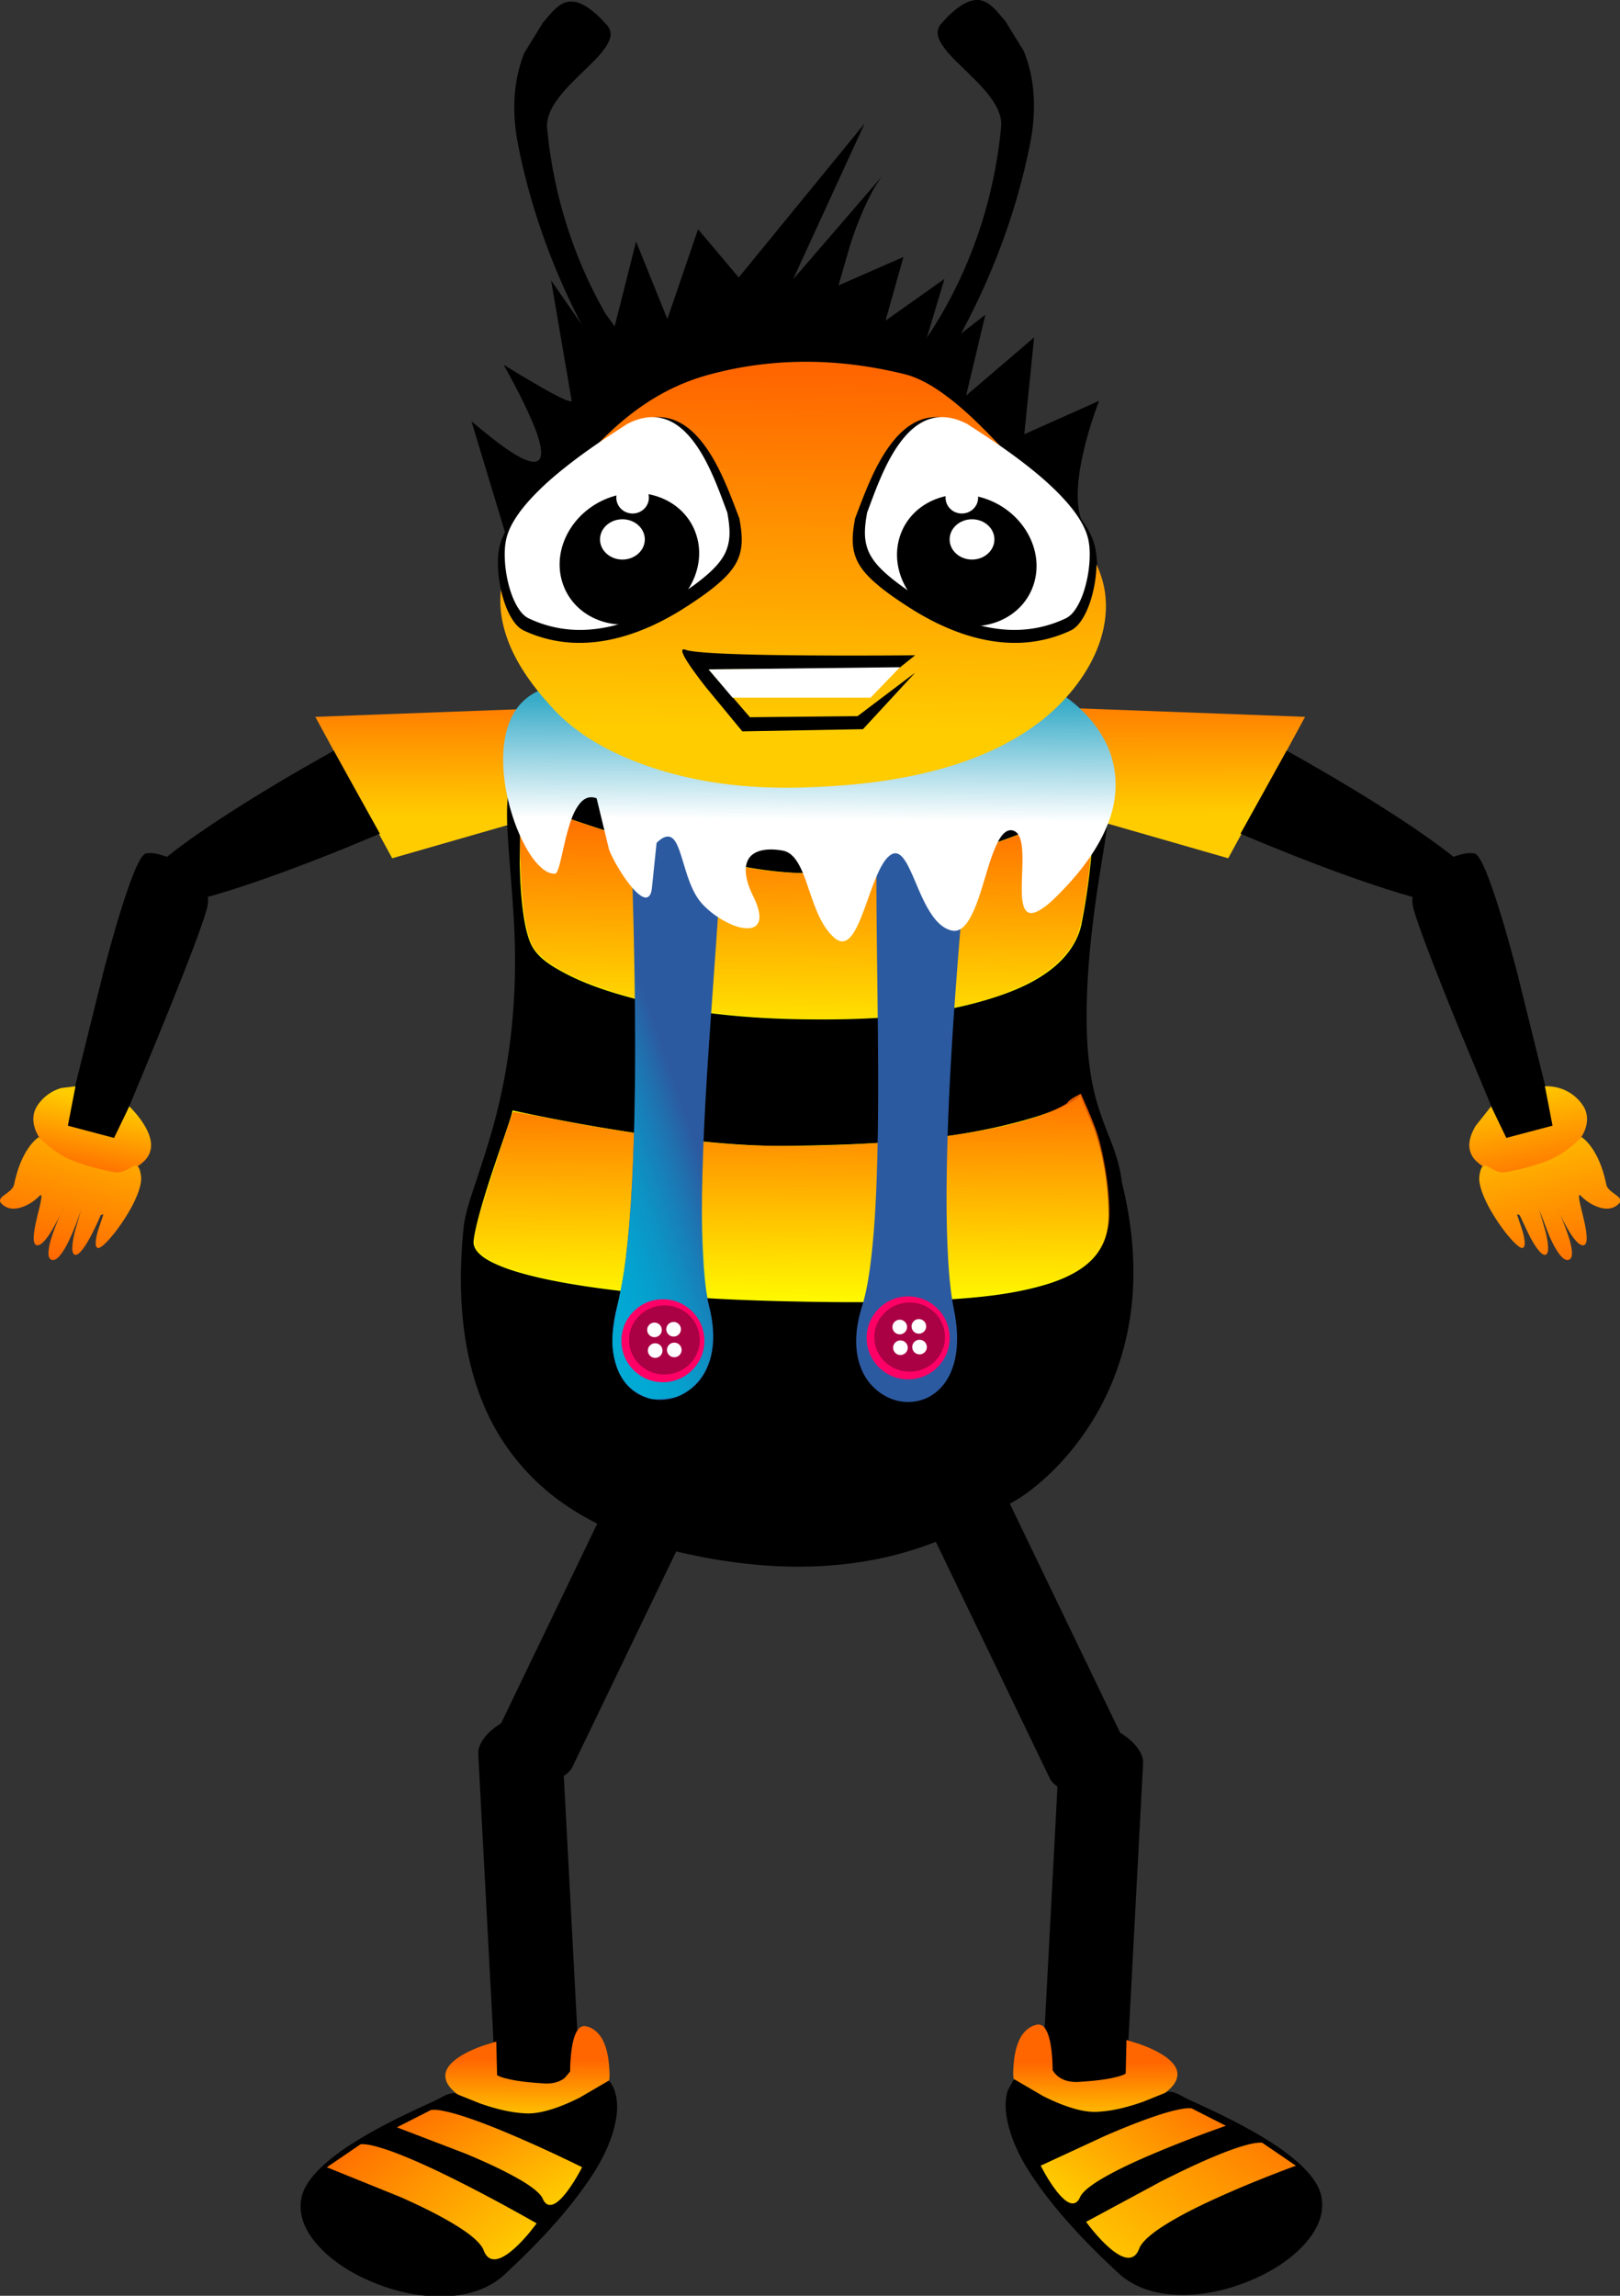 <?xml version="1.0"?>
<svg xmlns="http://www.w3.org/2000/svg" xmlns:xlink="http://www.w3.org/1999/xlink" width="621" height="880" viewBox="0 0 621 880">
  <rect x="0" y="0" width="621" height="880" fill="#333333" stroke="none"/>
  <defs>
    <linearGradient y2=".551" x2="-1.432" y1="1.091" x1="-1.671" id="x" xlink:href="#c"/>
    <linearGradient id="m">
      <stop stop-color="#fc0" offset="0"/>
      <stop stop-color="#f60" offset="1"/>
    </linearGradient>
    <linearGradient id="k">
      <stop stop-color="#fc0" offset="0"/>
      <stop stop-color="#f60" offset="1"/>
    </linearGradient>
    <linearGradient id="j">
      <stop stop-color="#fc0" offset="0"/>
      <stop stop-color="#f60" offset="1"/>
    </linearGradient>
    <linearGradient id="i">
      <stop stop-color="#fc0" offset="0"/>
      <stop stop-color="#f60" offset="1"/>
    </linearGradient>
    <linearGradient id="h">
      <stop stop-color="#f60" offset="0"/>
      <stop stop-color="#fc0" offset="1"/>
    </linearGradient>
    <linearGradient id="g">
      <stop stop-color="#f60" offset="0"/>
      <stop stop-color="#fc0" offset="1"/>
    </linearGradient>
    <linearGradient id="f">
      <stop stop-color="#fc0" offset="0"/>
      <stop stop-color="#f60" offset="1"/>
    </linearGradient>
    <linearGradient id="e">
      <stop stop-color="#fc0" offset="0"/>
      <stop stop-color="#f60" offset="1"/>
    </linearGradient>
    <linearGradient id="d">
      <stop stop-color="#fff" offset="0"/>
      <stop stop-color="#37abc8" offset="1"/>
    </linearGradient>
    <linearGradient id="c">
      <stop stop-color="#00aad4" offset="0"/>
      <stop stop-color="#00aad4" stop-opacity="0" offset="1"/>
    </linearGradient>
    <linearGradient id="b">
      <stop stop-color="#f60" offset="0"/>
      <stop stop-color="#f60" stop-opacity="0" offset="1"/>
    </linearGradient>
    <linearGradient id="a">
      <stop stop-color="#f60" offset="0"/>
      <stop stop-color="#f60" stop-opacity="0" offset="1"/>
    </linearGradient>
    <linearGradient y2="1.041" x2=".534" y1="-.097" x1=".553" id="t" xlink:href="#a"/>
    <linearGradient y2="1.248" x2=".517" y1=".024" x1=".543" id="u" xlink:href="#b"/>
    <linearGradient y2=".557" x2=".621" y1="1.095" x1=".357" id="v" xlink:href="#c"/>
    <linearGradient id="l">
      <stop stop-color="#fc0" offset="0"/>
      <stop stop-color="#f60" offset="1"/>
    </linearGradient>
    <linearGradient y2=".551" x2="-1.432" y1="1.091" x1="-1.671" id="y" xlink:href="#c"/>
    <linearGradient y2=".557" x2=".621" y1="1.095" x1=".357" id="w" xlink:href="#c"/>
    <linearGradient y2=".063" x2=".512" y1=".525" x1=".504" id="z" xlink:href="#d"/>
    <linearGradient y2=".035" x2=".509" y1=".858" x1=".492" id="A" xlink:href="#e"/>
    <linearGradient y2="-.232" x2=".561" y1=".72" x1=".565" id="q" xlink:href="#f"/>
    <linearGradient y2="-.232" x2="-2.464" y1=".72" x1="-2.459" id="n" xlink:href="#f"/>
    <linearGradient y2=".17" x2=".593" y1="1.029" x1=".353" id="r" xlink:href="#g"/>
    <linearGradient y2="-.006" x2=".417" y1="1.18" x1=".749" id="o" xlink:href="#h"/>
    <linearGradient y2=".979" x2=".254" y1="-.418" x1=".716" id="s" xlink:href="#i"/>
    <linearGradient y2="1.173" x2=".74" y1="-.241" x1=".339" id="p" xlink:href="#j"/>
    <linearGradient y2="-.006" x2="-.026" y1=".708" x1="1.07" id="C" xlink:href="#k"/>
    <linearGradient y2="-.066" x2="-.009" y1=".814" x1="1.004" id="D" xlink:href="#l"/>
    <linearGradient y2=".342" x2=".594" y1=".977" x1=".589" id="B" xlink:href="#m"/>
    <linearGradient y2=".358" x2="-2.864" y1=".993" x1="-2.869" id="E" xlink:href="#m"/>
    <linearGradient y2="-.18" x2="1.242" y1=".908" x1="-.095" id="F" xlink:href="#k"/>
    <linearGradient y2="-.083" x2="1.097" y1=".701" x1="-.032" id="G" xlink:href="#l"/>
  </defs>
  <path fill="url(#n)" fill-rule="evenodd" d="M405.999 271.24l94.281 3.535-29.463 54.212L411.739 312l-5.74-40.76z"/>
  <path fill-rule="evenodd" d="M493.209 287.739l.016.009.046.025.181.1.7.388a791.576 791.576 0 0112.033 6.851c9.452 5.492 18.81 11.149 27.988 17.088 4.908 3.176 9.766 6.434 14.516 9.841 4.17 2.99 8.272 6.084 12.141 9.454 2.825 2.46 5.625 5.023 7.722 8.128.681 1.007 1.295 2.087 1.566 3.273.198.87.153 1.826-.305 2.59-.485.808-1.339 1.331-2.224 1.651-1.229.444-2.55.577-3.856.619-3.909.124-7.799-.563-11.63-1.348-5.136-1.052-10.198-2.439-15.22-3.944-5.663-1.696-11.273-3.562-16.851-5.518-10.347-3.628-20.585-7.562-30.75-11.673a795.16 795.16 0 01-9.98-4.113 565.76 565.76 0 01-2.784-1.178l-.733-.314-.189-.081-.048-.021-.016-.007 17.677-31.82z"/>
  <path fill-rule="evenodd" d="M592.132 415.435l-10.839-43.729c-2.718-10.174-5.521-20.335-8.939-30.296-1.183-3.445-2.407-6.888-4.008-10.16-.501-1.023-1.032-2.04-1.721-2.946a4.72 4.72 0 00-.768-.829c-.206-.167-.439-.314-.7-.357-2.343-.391-4.742.229-6.997.976a32.576 32.576 0 00-8.323 4.18c-2.567 1.782-4.922 3.947-6.556 6.611-1.507 2.457-2.259 5.441-1.694 8.268.2.997.489 1.974.785 2.947.439 1.438.918 2.863 1.41 4.283 1.365 3.938 2.832 7.839 4.322 11.731 3.877 10.13 7.938 20.188 12.04 30.229l16.798 40.377 18.857-4.369-3.667-16.916z"/>
  <path fill="url(#o)" fill-rule="evenodd" d="M592.22 416.382a.302.302 0 01.03-.002l.084-.005a14.84 14.84 0 011.47.015c1.301.078 2.594.301 3.847.658 3.845 1.096 7.253 3.645 9.36 7.042 1.1 1.772 1.526 3.927 1.296 6-.25 2.253-1.185 4.394-2.453 6.274-3.051 4.525-7.945 7.671-13.218 9.08-4.97 1.329-9.808 3.328-14.926 3.859-2.023.211-4.1.083-6.026-.572-2.24-.761-4.212-2.173-5.923-3.808-1.743-1.667-2.683-4.115-2.511-6.521.172-2.414 1.161-4.702 2.379-6.793l5.966-7.519 5.833 12.083 17.708-4.687-2.916-15.104"/>
  <path fill="url(#p)" fill-rule="evenodd" d="M606.282 435.861a6.166 6.166 0 01.292.195c.271.195.529.407.778.629.961.853 1.797 1.838 2.55 2.879 3.083 4.26 4.786 9.378 5.859 14.526.177.845.749 1.554 1.379 2.143.68.636 1.451 1.166 2.196 1.725.611.458 1.262.918 1.632 1.587.139.252.215.545.174.83-.051.343-.251.647-.485.902a6.19 6.19 0 01-3.547 1.927c-1.348.216-2.737.014-4.04-.391-2.645-.823-5.044-2.381-6.996-4.348-.143-.144-.292-.305-.49-.348a.2.2 0 00-.153.024.286.286 0 00-.096.144c-.069.196-.056.41-.045.617.019.335.069.667.125.998.368 2.182.966 4.318 1.469 6.473.558 2.387 1.123 4.787 1.299 7.232.062.857.096 1.736-.133 2.564-.079.284-.194.564-.388.785-.167.191-.4.323-.651.365-.535.089-1.072-.156-1.522-.459-.644-.434-1.183-1.007-1.684-1.601-1.327-1.573-2.394-3.348-3.402-5.142a84.79 84.79 0 01-2.702-5.266 92.62 92.62 0 01-1.028-2.249l-.058-.132-.015-.034a.07.07 0 01-.005-.013l.007.016.021.042.078.164.29.617c.339.73.67 1.465.994 2.202a96.568 96.568 0 012.697 6.756c.801 2.275 1.558 4.59 1.825 6.988.093.831.14 1.689-.095 2.492-.165.564-.563 1.089-1.13 1.244-.622.17-1.286-.092-1.813-.463-.756-.533-1.353-1.261-1.898-2.009-1.496-2.053-2.607-4.359-3.648-6.677l-3.891-10.122 2.413 8.363c.461 1.942.886 3.906.973 5.899.03.692.031 1.398-.165 2.062-.126.427-.393.863-.825.968-.474.115-.959-.137-1.352-.426-.603-.444-1.095-1.023-1.555-1.614-1.265-1.628-2.28-3.436-3.247-5.258l-3.742-7.91-1.041-.313 2.118 6.315c.4 1.446.774 2.914.848 4.413.025.51.024 1.036-.151 1.516-.12.329-.386.623-.732.673-.23.033-.46-.053-.67-.152a4.981 4.981 0 01-.91-.578c-.868-.663-1.635-1.449-2.375-2.253-2.162-2.347-4.061-4.927-5.816-7.591-1.933-2.932-3.693-5.991-5.046-9.231-.582-1.395-1.088-2.827-1.41-4.303-.258-1.182-.411-2.405-.231-3.601.122-.816.268-1.635.549-2.412.159-.439.36-.886.72-1.183.249-.205.586-.287.906-.248.39.047.756.215 1.106.393.968.491 1.875 1.102 2.871 1.531 1.207.521 2.55.774 3.848.565 3.458-.556 6.866-1.401 10.222-2.402 3.362-1.004 6.722-2.122 9.778-3.848 2.309-1.304 4.441-2.906 6.446-4.641a49.858 49.858 0 001.98-1.809c.183-.177.365-.356.545-.537.048-.049.096-.097.143-.147l.052-.053"/>
  <path fill="url(#q)" fill-rule="evenodd" d="M215.153 271.24l-94.281 3.535 29.463 54.212L209.414 312l5.739-40.76z"/>
  <path fill-rule="evenodd" d="M127.943 287.739l-12.976 7.373c-9.452 5.491-18.81 11.149-27.988 17.088-4.908 3.176-9.765 6.433-14.516 9.841-4.17 2.99-8.271 6.083-12.14 9.453-2.826 2.461-5.625 5.024-7.723 8.128-.68 1.008-1.295 2.088-1.565 3.274-.198.869-.154 1.825.305 2.59.484.807 1.338 1.331 2.223 1.651 1.23.444 2.55.577 3.857.619 3.908.123 7.798-.564 11.63-1.348 5.136-1.052 10.198-2.44 15.22-3.944 5.662-1.696 11.272-3.562 16.85-5.518 10.347-3.628 20.586-7.563 30.751-11.674l13.75-5.713-17.678-31.82z"/>
  <path fill-rule="evenodd" d="M29.02 415.435l10.839-43.729c2.719-10.174 5.52-20.335 8.94-30.296 1.182-3.445 2.406-6.888 4.008-10.16.5-1.023 1.03-2.039 1.72-2.946.229-.301.476-.591.769-.829.205-.167.438-.313.699-.357 2.343-.39 4.742.229 6.998.976a32.592 32.592 0 018.323 4.18c2.567 1.783 4.922 3.947 6.555 6.611 1.507 2.457 2.26 5.441 1.694 8.268-.2.997-.488 1.974-.785 2.947a119.078 119.078 0 01-1.41 4.283c-1.364 3.938-2.832 7.839-4.321 11.731-3.877 10.13-7.94 20.188-12.04 30.229-3.823 9.36-7.696 18.7-11.601 28.026-1.253 2.994-2.51 5.986-3.772 8.977-.35.831-.701 1.662-1.053 2.492l-.277.655v.001a8.462 8.462 0 00-.071.168l-.02.043-.005.015-18.856-4.369 3.666-16.916z"/>
  <path fill="url(#r)" fill-rule="evenodd" d="M28.932 416.382l-5.431.666c-3.845 1.096-7.253 3.645-9.36 7.042-1.1 1.772-1.526 3.927-1.296 6 .25 2.253 1.185 4.394 2.453 6.274 3.052 4.524 7.946 7.671 13.218 9.08 4.97 1.328 9.808 3.328 14.926 3.859 2.023.21 4.1.082 6.026-.572 2.24-.761 4.212-2.173 5.923-3.808 1.743-1.667 2.683-4.115 2.511-6.521-.172-2.414-1.16-4.702-2.38-6.793-1.111-1.909-2.447-3.682-3.903-5.344a38.366 38.366 0 00-1.472-1.591c-.142-.146-.285-.29-.431-.432l-.117-.112a1.067 1.067 0 01-.03-.03c.002.003-.015-.013-.012-.01l-5.833 12.083-17.708-4.687 2.916-15.105"/>
  <path fill="url(#s)" fill-rule="evenodd" d="M14.87 435.861a5.837 5.837 0 00-.292.195c-.27.195-.528.407-.778.629-.96.853-1.797 1.838-2.55 2.879-3.083 4.26-4.785 9.378-5.86 14.526-.176.845-.748 1.554-1.378 2.143-.68.636-1.45 1.166-2.195 1.725-.612.458-1.263.918-1.633 1.587-.139.252-.215.545-.174.83.05.343.25.647.485.902a6.193 6.193 0 003.547 1.927c1.348.216 2.737.014 4.04-.391 2.645-.823 5.045-2.381 6.996-4.348.143-.144.292-.305.49-.348a.198.198 0 01.153.024.287.287 0 01.097.144c.068.196.056.41.044.617a9.068 9.068 0 01-.125.998c-.368 2.182-.966 4.318-1.47 6.473-.557 2.387-1.121 4.787-1.298 7.232-.062.857-.096 1.736.133 2.564.079.284.194.564.388.785.168.191.4.323.65.365.536.089 1.073-.156 1.523-.459.645-.434 1.183-1.007 1.684-1.601 1.327-1.573 2.394-3.348 3.402-5.142a84.41 84.41 0 002.702-5.266c.275-.581.545-1.166.809-1.753a58.215 58.215 0 00.277-.628l.015-.034a.07.07 0 00.005-.013l-.007.016-.02.042-.079.164-.29.617c-.34.73-.67 1.465-.994 2.202a96.664 96.664 0 00-2.697 6.756c-.801 2.275-1.557 4.59-1.825 6.988-.093.831-.14 1.689.095 2.492.165.564.563 1.089 1.13 1.244.622.17 1.286-.092 1.813-.463.757-.533 1.353-1.262 1.898-2.009 1.496-2.053 2.607-4.359 3.648-6.677a101.623 101.623 0 002.78-6.919 117.1 117.1 0 001.034-2.967l.057-.174.014-.045a.11.11 0 00.005-.017l-2.413 8.363c-.46 1.942-.885 3.906-.972 5.899-.03.692-.032 1.398.165 2.062.126.427.392.863.825.968.473.115.959-.137 1.352-.426.603-.444 1.095-1.023 1.554-1.614 1.266-1.628 2.28-3.436 3.248-5.258a97.38 97.38 0 002.644-5.41 113.196 113.196 0 001.02-2.316l.057-.136.015-.035a.112.112 0 00.005-.013l1.042-.313-2.119 6.315c-.4 1.446-.774 2.914-.847 4.413-.025.51-.025 1.036.15 1.516.12.329.386.622.732.673.23.033.46-.053.67-.152.327-.152.625-.359.91-.578.869-.663 1.636-1.449 2.376-2.253 2.161-2.347 4.06-4.927 5.816-7.591 1.932-2.932 3.692-5.991 5.045-9.231.582-1.395 1.089-2.827 1.41-4.303.258-1.182.41-2.405.232-3.601-.123-.816-.269-1.635-.55-2.412-.158-.439-.36-.886-.72-1.183a1.205 1.205 0 00-.906-.248c-.39.047-.755.215-1.106.393-.967.491-1.874 1.102-2.87 1.531-1.208.521-2.55.774-3.848.565-3.458-.556-6.866-1.401-10.222-2.402-3.363-1.004-6.723-2.122-9.778-3.848-2.31-1.304-4.441-2.906-6.446-4.641a49.866 49.866 0 01-1.98-1.809 34.898 34.898 0 01-.545-.537l-.144-.147a2.01 2.01 0 01-.052-.053"/>
  <g>
    <path fill-rule="evenodd" d="M205.226 283.645c-3.28 3.414-6.215 7.234-8.075 11.588-1.77 4.142-2.496 8.664-2.706 13.164-.28 6.023.176 12.054.622 18.067.65 8.765 1.386 17.523 1.906 26.297 1.543 26.038-.711 52.355-7.509 77.537-2.193 8.125-4.865 16.109-7.493 24.103-1.804 5.488-3.767 10.999-4.323 16.748-1.148 11.875-1.388 23.867-.11 35.729 1.333 12.386 4.373 24.659 9.782 35.881 5.805 12.041 14.443 22.692 25.007 30.882 13.286 10.299 29.223 16.778 45.562 20.731 16.566 4.008 33.585 6.376 50.626 6.133 12.709-.182 25.417-1.849 37.653-5.288 9.06-2.546 17.836-6.079 26.19-10.415 5.53-2.87 10.8-6.213 16.241-9.251 2.249-1.255 4.366-2.736 6.414-4.297 2.954-2.254 5.749-4.714 8.399-7.319 7.159-7.04 13.254-15.155 18.074-23.963 6.232-11.391 10.255-23.964 11.975-36.834 2.237-16.736.628-33.853-3.482-50.229-.557-5.624-2.374-11.04-4.46-16.292-2.411-6.072-4.743-12.2-6.197-18.57-2.382-10.432-2.933-21.207-2.76-31.907.305-18.884 2.785-37.672 5.852-56.307 1.321-8.025 2.533-16.089 2.891-24.214.197-4.49.222-9.073-1.047-13.384-.766-2.601-2.202-5.013-4.228-6.815-2.004-1.784-4.38-3.085-6.652-4.512-2.504-1.573-5.278-2.718-8.173-3.318-2.89-.598-5.871-.667-8.811-.416-7.186.613-14.125 2.84-21.022 4.947-9.279 2.835-18.567 5.676-28.035 7.791a203.181 203.181 0 01-38.022 4.795c-3.913-.154-7.794-.771-11.64-1.512-4.63-.893-9.216-2.001-13.785-3.165-10.179-2.593-20.281-5.489-30.502-7.91-9.39-2.225-18.912-4.243-28.561-4.382-3.822-.055-7.681.205-11.359 1.245-3.074.869-6.029 2.358-8.242 4.662z"/>
    <path fill="#ff0" fill-rule="evenodd" d="M181.566 475.64c-.09.813.045 1.646.362 2.399.363.862.938 1.622 1.592 2.29 1.845 1.884 4.231 3.145 6.633 4.235 3.484 1.581 7.145 2.741 10.835 3.752 4.795 1.315 9.665 2.346 14.557 3.241 12.684 2.32 25.517 3.745 38.366 4.826 15.805 1.329 31.657 2.067 47.514 2.424 19.892.448 39.81.609 59.672-.563 12.814-.757 25.704-1.895 38.065-5.355h.001c4.162-1.165 8.261-2.625 12.064-4.68 2.974-1.607 5.768-3.604 8.024-6.122a21.78 21.78 0 004.437-7.649c.984-2.971 1.339-6.125 1.305-9.255a104.808 104.808 0 00-5.564-32.586l-5.355-12.451a.192.192 0 00-.015.014l-.042.039a12.21 12.21 0 01-.908.719c-1.054.762-2.179 1.42-3.326 2.033-5.178 2.769-10.789 4.645-16.438 6.249-29.411 8.35-60.367 9.596-90.938 10.027-11.608.164-23.211-.664-34.757-1.867-11.513-1.2-22.98-2.821-34.402-4.702a755.175 755.175 0 01-26.318-4.818 613.083 613.083 0 01-7.712-1.603c-.691-.148-1.382-.298-2.072-.451l-.537-.119a6.835 6.835 0 01-.138-.031.44.44 0 01-.035-.008l-.012-.003c.032.06.019.133.012.2a3.295 3.295 0 01-.068.393c-.098.447-.227.886-.358 1.324-.45 1.514-.956 3.01-1.46 4.506-1.583 4.697-3.216 9.378-4.794 14.077-1.817 5.414-3.59 10.844-5.174 16.331-.7 2.426-1.363 4.863-1.936 7.323-.451 1.936-.86 3.885-1.08 5.861zM204.396 363.457c2.58 4.082 6.911 6.72 11.145 9.043 6.836 3.749 14.218 6.415 21.693 8.632 22.852 6.776 46.814 9.237 70.647 9.569 24.781.346 49.989-.802 73.557-8.47 8.099-2.635 16.063-6.126 22.616-11.566 5.12-4.249 9.209-9.976 10.514-16.5 2.226-11.121 3.597-22.406 4.34-33.723.236-3.578.406-7.161.494-10.746a174.2 174.2 0 00.052-3.765v-.202l-.001-.052v-.018l-.034.022a77.595 77.595 0 01-2.015 1.261 127.496 127.496 0 01-5.953 3.366c-7.283 3.886-14.848 7.233-22.57 10.152-25.633 9.687-53.089 14.528-80.49 14.215-11.275-.129-22.451-2.115-33.47-4.509-11.993-2.605-23.833-5.879-35.564-9.483a653.906 653.906 0 01-28.248-9.403 559.809 559.809 0 01-8.44-3.09c-.763-.286-1.524-.574-2.285-.866l-.594-.228-.152-.059-.039-.015-.013-.005-.347 23.88c.142 6.3.459 12.606 1.31 18.85.365 2.677.827 5.346 1.534 7.954.543 2.003 1.204 4.002 2.313 5.757v-.001z"/>
    <path fill="url(#t)" fill-rule="evenodd" d="M320.49 498.977c-1.623-.061-8.791-.204-15.929-.318-51.145-.821-94.267-6.072-113.359-13.802-3.804-1.541-7.609-4.276-8.728-6.273-1.152-2.059-.807-4.997 1.638-13.964 1.496-5.484 12.103-37.82 12.593-38.392.119-.138 5.624.812 12.234 2.111 30.805 6.055 59.187 9.865 79.505 10.673 21.666.861 52.396-.518 72.705-3.265 21.937-2.966 38.48-7.166 47.417-12.555 1.445-.872-.295-.884 5.716-3.956 0 0 5.05 10.873 6.689 16.357 3.202 10.715 5.177 26.635 4.138 33.346-1.908 12.325-9.253 19.544-28.231 24.316-11.864 2.983-18.517 3.664-46.645 4.774-14.735.581-28.119 1.008-29.743.948z"/>
    <path fill="url(#u)" fill-rule="evenodd" d="M315.735 390.602c-22.753.072-45.361-2-63.035-5.778-25.3-5.407-43.986-13.946-48.534-22.176-3.168-5.735-4.914-21.132-4.737-41.764.061-7.116.213-13.047.338-13.18.125-.133 5.415 1.583 11.757 3.814 32.285 11.357 60.072 18.937 80.225 21.884 25.091 3.668 59.182-.088 88.4-9.741 10.254-3.388 21.643-8.213 30.526-12.934a2919.52 2919.52 0 018.266-4.384c.475-.242.364 3.388-.524 17.106-.939 14.517-3.586 31.138-5.694 35.759-7.476 16.392-32.22 26.95-71.081 30.33-10.569.92-13.082 1.023-25.907 1.064z"/>
    <path fill="#2c5aa0" fill-rule="evenodd" d="M239.957 279.752l.001.023.005.094.02.368.079 1.441c.1 1.835.195 3.67.288 5.505.338 6.672.644 13.346.926 20.02.904 21.367 1.571 42.744 1.922 64.127.402 24.496.452 49.006-.533 73.486-.426 10.59-1.042 21.178-2.142 31.719-.836 8.01-1.86 16.03-3.902 23.82-1.387 5.293-2.202 10.789-1.777 16.244.31 3.973 1.316 7.943 3.365 11.361 1.649 2.751 3.997 5.1 6.821 6.619 2.621 1.41 5.619 2.098 8.594 2.021 6.328-.165 12.332-3.87 15.768-9.185 4.838-7.487 4.794-17.22 2.643-25.87-1.779-7.159-2.305-14.569-2.652-21.937-.466-9.924-.379-19.867-.115-29.798.621-23.392 2.287-46.743 3.951-70.085.801-11.246 1.625-22.49 2.354-33.741.615-9.497 1.183-18.998 1.465-28.511.111-3.756.177-7.513.131-11.271-.035-2.915-.127-5.833-.412-8.735-.192-1.958-.429-3.93-1.062-5.792-.2-.586-.441-1.166-.809-1.664-.257-.348-.595-.658-1.011-.774l-33.919-9.494"/>
    <path fill="url(#v)" fill-rule="evenodd" d="M246.081 534.812c-5.752-2.674-9.042-7.284-10.698-14.989-1.079-5.018-.697-10.256 1.447-19.854.955-4.277 2.175-10.817 2.71-14.534 4.301-29.844 5.096-86.838 2.261-161.933l-1.648-43.65 2.38.638c1.308.351 9.046 2.512 17.195 4.802 17.198 4.833 16.108 3.981 17.06 13.343.924 9.092.374 22.133-3 71.053-2.941 42.642-4.25 65.669-4.707 82.755-.396 14.854 1.002 42.103 2.428 47.321 4.259 15.578.826 28.299-9.234 34.213-2.462 1.446-3.963 1.868-7.763 2.179-4.35.356-4.996.253-8.431-1.344z"/>
    <path fill="url(#w)" fill-rule="evenodd" d="M246.081 534.812c-5.752-2.674-9.042-7.284-10.698-14.989-1.079-5.018-.697-10.256 1.447-19.854.955-4.277 2.175-10.817 2.71-14.534 4.301-29.844 5.096-86.838 2.261-161.933l-1.648-43.65 2.38.638c1.308.351 9.046 2.512 17.195 4.802 17.198 4.833 16.108 3.981 17.06 13.343.924 9.092.374 22.133-3 71.053-2.941 42.642-4.25 65.669-4.707 82.755-.396 14.854 1.002 42.103 2.428 47.321 4.259 15.578.826 28.299-9.234 34.213-2.462 1.446-3.963 1.868-7.763 2.179-4.35.356-4.996.253-8.431-1.344z"/>
    <path fill="#2c5aa0" fill-rule="evenodd" d="M375.48 281.755l-.003.024a2.944 2.944 0 00-.011.093l-.043.367-.164 1.433c-.208 1.826-.412 3.652-.614 5.479-.733 6.64-1.434 13.284-2.112 19.929v.001c-2.171 21.275-4.105 42.575-5.724 63.899-1.855 24.429-3.359 48.893-3.829 73.388-.203 10.597-.217 21.202.256 31.791.36 8.044.906 16.111 2.482 24.009 1.07 5.366 1.558 10.9.81 16.321-.545 3.947-1.785 7.85-4.033 11.141-1.809 2.648-4.292 4.854-7.202 6.203-2.7 1.251-5.733 1.76-8.699 1.507-6.306-.54-12.08-4.594-15.194-10.105-4.386-7.76-3.764-17.473-1.104-25.981 2.201-7.04 3.166-14.406 3.948-21.741h.001c1.054-9.879 1.557-19.809 1.883-29.738.768-23.388.491-46.797.215-70.196-.133-11.274-.288-22.547-.348-33.822-.05-9.516-.053-19.035.23-28.547.112-3.756.269-7.511.537-11.259.209-2.908.474-5.816.93-8.696.308-1.942.661-3.897 1.404-5.718.234-.573.509-1.138.906-1.613.278-.332.633-.621 1.056-.713l34.422-7.464"/>
    <path fill="url(#x)" fill-rule="evenodd" d="M354.231 536.003c5.901-2.328 9.458-6.734 11.569-14.328 1.375-4.946 1.304-10.197-.266-19.904-.7-4.327-1.53-10.928-1.844-14.67-2.522-30.046.066-86.988 7.352-161.782l4.235-43.475-2.413.496c-1.327.273-9.179 1.97-17.45 3.773-17.454 3.804-16.315 3.018-17.821 12.307-1.462 9.021-1.687 22.072-1.222 71.105.405 42.742.346 65.806-.212 82.889-.485 14.852-3.498 41.97-5.232 47.094-5.176 15.298-2.503 28.2 7.188 34.7 2.372 1.59 3.845 2.1 7.62 2.636 4.321.614 4.973.549 8.496-.841z"/>
    <path fill="url(#y)" fill-rule="evenodd" d="M354.231 536.003c5.901-2.328 9.458-6.734 11.569-14.328 1.375-4.946 1.304-10.197-.266-19.904-.7-4.327-1.53-10.928-1.844-14.67-2.522-30.046.066-86.988 7.352-161.782l4.235-43.475-2.413.496c-1.327.273-9.179 1.97-17.45 3.773-17.454 3.804-16.315 3.018-17.821 12.307-1.462 9.021-1.687 22.072-1.222 71.105.405 42.742.346 65.806-.212 82.889-.485 14.852-3.498 41.97-5.232 47.094-5.176 15.298-2.503 28.2 7.188 34.7 2.372 1.59 3.845 2.1 7.62 2.636 4.321.614 4.973.549 8.496-.841z"/>
    <circle fill="#f06" fill-rule="evenodd" transform="rotate(-1.89 798.788 7355.89)" cy="499.687" cx="480.062" r="15.91"/>
    <ellipse fill="#a04" fill-rule="evenodd" transform="rotate(-1.89 798.788 7355.89)" ry="13.258" rx="13.553" cy="499.392" cx="480.651"/>
    <ellipse fill="#fff" fill-rule="evenodd" transform="rotate(-1.89 798.788 7355.89)" ry="2.803" rx="2.808" cy="495.419" cx="476.977"/>
    <ellipse fill="#fff" fill-rule="evenodd" transform="rotate(-1.89 798.788 7355.89)" cx="484.308" cy="495.419" rx="2.808" ry="2.803"/>
    <ellipse fill="#fff" fill-rule="evenodd" transform="rotate(-1.89 798.788 7355.89)" ry="2.803" rx="2.808" cy="503.348" cx="484.308"/>
    <ellipse fill="#fff" fill-rule="evenodd" transform="rotate(-1.89 798.788 7355.89)" cx="476.977" cy="503.348" rx="2.808" ry="2.803"/>
    <circle fill="#f06" fill-rule="evenodd" transform="rotate(-1.89 798.788 7355.89)" cx="574.062" cy="501.687" r="15.91"/>
    <ellipse fill="#a04" fill-rule="evenodd" transform="rotate(-1.89 798.788 7355.89)" cx="574.651" cy="501.392" rx="13.553" ry="13.258"/>
    <ellipse fill="#fff" fill-rule="evenodd" transform="rotate(-1.89 798.788 7355.89)" cx="570.977" cy="497.419" rx="2.808" ry="2.803"/>
    <ellipse fill="#fff" fill-rule="evenodd" transform="rotate(-1.89 798.788 7355.89)" ry="2.803" rx="2.808" cy="497.419" cx="578.308"/>
    <ellipse fill="#fff" fill-rule="evenodd" transform="rotate(-1.89 798.788 7355.89)" cx="578.308" cy="505.348" rx="2.808" ry="2.803"/>
    <ellipse fill="#fff" fill-rule="evenodd" transform="rotate(-1.89 798.788 7355.89)" ry="2.803" rx="2.808" cy="505.348" cx="570.977"/>
  </g>
  <g>
    <path fill-rule="evenodd" d="M343.398 144.577l.027-.027.075-.076.292-.304c.376-.397.745-.799 1.109-1.206a101.433 101.433 0 003.998-4.76c4.646-5.861 8.791-12.113 12.513-18.6 12.441-21.68 19.995-46.102 22.347-70.987.185-1.948-.2-3.923-.912-5.746-.79-2.023-1.95-3.884-3.243-5.628-2.896-3.91-6.444-7.285-9.93-10.68-3.078-2.998-6.319-5.918-8.622-9.544-.814-1.28-1.508-2.694-1.607-4.208-.09-1.37.459-2.737 1.377-3.758 2.67-2.965 5.527-5.878 9.054-7.746 1.966-1.042 4.27-1.652 6.425-1.098 1.869.48 3.454 1.717 4.822 3.078 1.509 1.504 2.821 3.192 4.24 4.782l7.09 11.53c4.491 10.974 4.768 23.345 2.501 34.984-5.099 26.186-14.596 51.462-27.423 74.854l-18.437 28.646-5.696-13.506M250.097 145.166l-18.014-24.973c-12.441-21.68-19.995-46.101-22.347-70.986-.184-1.95.2-3.924.913-5.747.79-2.022 1.949-3.883 3.242-5.628 2.897-3.91 6.444-7.284 9.931-10.68 3.077-2.998 6.319-5.917 8.622-9.544.813-1.28 1.507-2.694 1.606-4.207.09-1.37-.458-2.738-1.377-3.758-2.67-2.966-5.527-5.878-9.054-7.747C221.653.855 219.349.244 217.194.8c-1.869.48-3.454 1.716-4.821 3.078-1.51 1.503-2.822 3.191-4.24 4.781l-7.09 11.53c-4.491 10.975-4.768 23.346-2.502 34.985 5.099 26.186 14.596 51.461 27.423 74.853l18.437 28.646 5.696-13.506"/>
  </g>
  <g>
    <path fill-rule="evenodd" d="M214.378 273.632l.009.006.026.018.102.07.403.274c.521.35 1.048.693 1.577 1.031a141.255 141.255 0 006.055 3.651c7.175 4.101 14.633 7.703 22.277 10.845 23.277 9.57 48.539 14.85 73.665 13.419h.001c15.269-.87 30.57-2.815 45.183-7.329 9.191-2.839 18.146-6.744 25.866-12.484 4.889-3.636 9.211-8.051 12.609-13.109 1.165-1.735 2.221-3.542 3.227-5.373.708-1.289 1.369-2.608 2.186-3.83.87-1.301 1.607-2.686 2.316-4.08a95.196 95.196 0 002.827-6.123c2.208-5.226 4.064-10.604 5.474-16.099 1.463-5.703 2.49-11.561 2.383-17.447-.091-5.028-1.071-10.255-4.128-14.247-1.283-1.674-2.074-3.682-2.564-5.733-.567-2.375-.75-4.829-.748-7.27.006-5.495.919-10.955 2.134-16.314 1.069-4.717 2.412-9.369 3.946-13.956a147.45 147.45 0 011.519-4.321c.147-.396.295-.792.447-1.187l.121-.311.031-.08.011-.028-28.687 12.839 3.77-37.137-26.079 22.315 7.383-31.001-25.742 19.909 10.065-33.656-22.598 16.022 6.894-24.432-24.915 10.934 4.648-16.1c1.563-4.691 3.294-9.33 5.325-13.839 1.917-4.253 4.066-8.438 6.903-12.141l-34.303 39.777v.001l27.443-59.791-48.263 59.032-15.587-18.496-11.761 34.428-11.992-29.697-11.463 45.36-21.119-30.485 7.863 46.011c.012.074.01.154-.032.217a.286.286 0 01-.179.108c-.253.058-.516-.014-.767-.079-1.005-.26-1.948-.714-2.886-1.158-3.076-1.457-6.037-3.143-8.987-4.839v-.001a434.473 434.473 0 01-9.085-5.386 515.014 515.014 0 01-3.009-1.843l-.846-.524-.225-.14-.058-.036a.226.226 0 01-.02-.013c3.631 6.51 7.154 13.09 10.17 19.907 1.665 3.765 3.309 7.597 4.013 11.654.187 1.074.309 2.178.138 3.255-.108.677-.361 1.363-.874 1.818-.462.409-1.095.577-1.711.591-.806.018-1.604-.176-2.37-.427-2.146-.705-4.112-1.866-6.018-3.076-2.26-1.434-4.426-3.013-6.55-4.643a209.554 209.554 0 01-5.675-4.54c-.69-.569-1.378-1.141-2.069-1.709-.437-.358-.87-.72-1.324-1.056l14.924 49.357.003.028.009.081.034.314v.001l.134 1.192c.162 1.432.331 2.864.504 4.296a560.23 560.23 0 001.788 13.472c.719 4.923 1.497 9.839 2.502 14.711.405 1.962.844 3.919 1.397 5.845.373 1.298.757 2.612 1.429 3.784l10.9 18.992"/>
  </g>
  <g>
    <path fill="url(#z)" fill-rule="evenodd" d="M222.224 262.99l24.249 13.118c8.171 3.695 16.593 6.85 25.231 9.258 9.61 2.68 19.508 4.441 29.48 4.73 11.278.327 22.536-1.199 33.625-3.276 11.586-2.17 23.027-5.068 34.345-8.357a511.58 511.58 0 0026.729-8.581h.001a435.241 435.241 0 007.903-2.856 273.53 273.53 0 002.131-.803l.553-.213.142-.055.036-.014.012-.005a.04.04 0 00.009.005l.026.016.103.061c.131.08.261.162.391.244.486.309.964.633 1.435.965a50.377 50.377 0 014.749 3.81c4.623 4.179 8.552 9.191 11.117 14.872 3.374 7.471 4.006 16.075 2.055 24.036-1.324 5.403-3.681 10.518-6.579 15.266-3.867 6.333-8.681 12.05-13.896 17.328-2.295 2.324-4.659 4.642-7.475 6.297-.788.463-1.621.873-2.516 1.057-.609.125-1.261.127-1.835-.114-.524-.221-.949-.637-1.256-1.116-.379-.591-.609-1.267-.778-1.949-.464-1.865-.517-3.806-.531-5.727-.017-2.349.086-4.696.164-7.043.077-2.337.147-4.677.047-7.013-.082-1.907-.236-3.84-.88-5.637-.243-.678-.568-1.337-1.041-1.881a3.377 3.377 0 00-1.576-1.033 3.247 3.247 0 00-1.786-.026c-.604.17-1.148.519-1.617.936-1.273 1.132-2.105 2.674-2.84 4.21-2.126 4.441-3.41 9.229-4.857 13.935-1.463 4.76-2.844 9.595-5.199 13.983-.853 1.59-1.847 3.158-3.269 4.27-.563.441-1.203.794-1.896.975a4.463 4.463 0 01-2.106.018c-1.634-.371-3.129-1.233-4.397-2.328-1.41-1.217-2.572-2.698-3.595-4.255-2.288-3.479-3.925-7.339-5.561-11.168-.766-1.792-1.521-3.59-2.353-5.353-.679-1.438-1.396-2.867-2.325-4.158-.654-.909-1.434-1.809-2.49-2.183a2.631 2.631 0 00-1.368-.107c-.538.102-1.036.361-1.482.679-1.215.868-2.109 2.112-2.886 3.387-1.007 1.649-1.813 3.412-2.56 5.195-1.721 4.112-3.095 8.359-4.657 12.535-.72 1.927-1.473 3.844-2.358 5.701-.71 1.49-1.493 2.964-2.551 4.231-.756.906-1.71 1.743-2.874 1.94-1.197.203-2.394-.392-3.327-1.169-2.763-2.303-4.679-5.467-6.196-8.729-1.611-3.463-2.8-7.104-4.042-10.717-1.105-3.215-2.187-6.473-3.932-9.391-.699-1.17-1.522-2.282-2.563-3.163-.943-.798-2.084-1.373-3.302-1.588-2.331-.411-4.726-.593-7.066-.239-1.922.291-3.856.996-5.198 2.401v.001c-1.428 1.496-1.943 3.672-1.864 5.739.13 3.422 1.441 6.693 2.933 9.776.894 1.849 1.691 3.766 2.088 5.782.248 1.255.352 2.586-.072 3.793a3.585 3.585 0 01-1.799 2.026c-.949.458-2.038.543-3.09.478-2.94-.18-5.731-1.382-8.314-2.799-3.054-1.674-5.872-3.798-8.259-6.334-2.463-2.617-4.022-5.953-5.27-9.322-1.214-3.278-2.097-6.668-3.186-9.989-.432-1.315-.892-2.627-1.523-3.86-.461-.901-1.017-1.797-1.855-2.365-.713-.484-1.648-.573-2.471-.318-1.308.405-2.386 1.335-3.373 2.284l-1.767 17.088c-.116 1.116-.286 2.3-.991 3.172a1.793 1.793 0 01-.829.593 1.939 1.939 0 01-1.006.024c-.912-.199-1.695-.776-2.41-1.376-.999-.838-1.882-1.807-2.716-2.809-1.987-2.387-3.706-4.989-5.274-7.67a58.294 58.294 0 01-2.022-3.739c-.467-.953-.916-1.919-1.251-2.926l-4.715-19.446c-1.224-.483-2.631-.57-3.847-.065-1.256.523-2.248 1.538-3.046 2.64-2.148 2.966-3.242 6.557-4.23 10.083-1.015 3.623-1.767 7.314-2.646 10.972-.304 1.265-.604 2.536-1.066 3.752-.143.375-.297.751-.528 1.08-.135.193-.312.394-.546.412-1.023.078-2.047-.211-2.963-.672-1.144-.575-2.15-1.397-3.061-2.296-2.47-2.439-4.323-5.436-5.927-8.513-2.019-3.872-3.599-7.963-4.85-12.146-1.353-4.523-2.313-9.168-2.792-13.865-.464-4.547-.484-9.159.246-13.671.661-4.087 1.964-8.123 4.265-11.565a20.465 20.465 0 019.265-7.547c4.784-1.938 10.112-2.164 15.245-1.614"/>
  </g>
  <g>
    <path fill="url(#A)" fill-rule="evenodd" d="M270.543 143.961c-7.749 2.204-15.139 5.621-21.913 9.982-6.509 4.19-12.452 9.22-17.929 14.69-10.723 10.708-19.644 23.049-28.958 35.003-3.729 4.786-6.773 10.164-8.46 15.993-1.561 5.391-1.89 11.124-1.02 16.669 2.137 13.612 10.568 25.434 19.944 35.531 9.55 10.284 22.411 16.997 35.65 21.655 18.725 6.589 38.786 8.906 58.631 8.397 18.884-.484 37.853-2.407 55.995-7.67 12.377-3.591 24.359-8.866 34.75-16.489a75.034 75.034 0 0014.545-14.029c4.184-5.312 7.643-11.239 9.812-17.643 2.114-6.242 2.925-12.974 1.905-19.485-1.128-7.201-4.518-13.946-9.174-19.554-11.83-14.251-23.478-28.702-36.516-41.857-5.09-5.136-10.407-10.082-16.286-14.292-4.562-3.267-9.512-6.158-14.962-7.491-10.364-2.534-20.964-4.14-31.624-4.578-14.947-.614-30.001 1.074-44.39 5.168z"/>
  </g>
  <g>
    <path fill-rule="evenodd" d="M327.784 198.699c-.568 3.108-1.039 6.26-.881 9.415.135 2.693.834 5.366 2.136 7.727 1.6 2.901 3.937 5.331 6.424 7.519 3.723 3.275 7.832 6.081 11.982 8.794 8.152 5.329 16.982 9.745 26.401 12.22 5.732 1.506 11.679 2.266 17.599 1.996a50.226 50.226 0 0018.916-4.657c2.223-1.04 3.788-3.116 5.011-5.243 1.574-2.739 2.631-5.751 3.414-8.811a49.118 49.118 0 001.495-9.999c.129-2.953.015-5.948-.745-8.805-.712-2.678-1.985-5.18-3.476-7.516-1.729-2.707-3.767-5.207-5.938-7.574-4.81-5.244-10.265-9.863-15.908-14.199-5.076-3.9-10.34-7.552-15.699-11.054a501.929 501.929 0 00-5.677-3.644c-1.043-.662-2.105-1.296-3.11-2.014-2.727-1.428-5.669-2.503-8.727-2.851-2.525-.287-5.112-.044-7.523.755-4.84 1.605-8.755 5.256-11.851 9.307-3.417 4.471-6.009 9.517-8.286 14.663-2.029 4.583-3.756 9.293-5.557 13.971z"/>
    <path fill="#fff" fill-rule="evenodd" d="M332.396 196.472c-.524 2.931-.958 5.902-.812 8.875.124 2.534.765 5.05 1.97 7.283 1.469 2.723 3.622 5.019 5.923 7.088 3.426 3.081 7.216 5.73 11.047 8.29 7.497 5.01 15.636 9.179 24.344 11.518 5.28 1.419 10.766 2.136 16.227 1.882a45.503 45.503 0 0017.441-4.39c2.065-.987 3.498-2.947 4.62-4.943 1.455-2.588 2.427-5.425 3.148-8.305a47.1 47.1 0 001.378-9.424c.12-2.784.015-5.604-.686-8.301-.655-2.518-1.827-4.877-3.205-7.084h-.001c-1.59-2.547-3.469-4.905-5.474-7.14-4.426-4.933-9.457-9.29-14.668-13.384-4.677-3.673-9.531-7.116-14.476-10.42a466.473 466.473 0 00-5.234-3.435c-.962-.624-1.942-1.222-2.868-1.898-2.507-1.343-5.221-2.359-8.047-2.688a15.961 15.961 0 00-6.936.712c-4.491 1.523-8.088 4.975-10.927 8.773-3.159 4.226-5.544 8.98-7.64 13.821-1.872 4.324-3.464 8.761-5.124 13.17z"/>
    <ellipse fill-rule="evenodd" cx="-639.826" cy="-27.274" rx="27.221" ry="24.693" transform="matrix(-.945 -.329 -.296 .955 -242.109 30.34)"/>
    <ellipse fill="#fff" fill-rule="evenodd" transform="matrix(-1 0 0 1 -242.109 30.34)" cx="-614.716" cy="176.425" rx="8.586" ry="7.724"/>
    <ellipse fill="#fff" fill-rule="evenodd" transform="matrix(-1 0 0 1 -242.109 30.34)" ry="6.069" rx="6.244" cy="160.426" cx="-610.813"/>
    <path fill-rule="evenodd" d="M283.415 198.699c.568 3.108 1.038 6.26.881 9.415-.135 2.693-.835 5.366-2.137 7.727-1.6 2.901-3.936 5.331-6.424 7.519-3.722 3.275-7.831 6.081-11.981 8.794-8.153 5.329-16.982 9.745-26.402 12.22-5.732 1.506-11.678 2.266-17.599 1.996a50.221 50.221 0 01-18.915-4.657c-2.223-1.04-3.789-3.116-5.011-5.243-1.574-2.739-2.631-5.751-3.414-8.811a48.98 48.98 0 01-1.495-9.999c-.13-2.953-.015-5.948.745-8.805.712-2.678 1.985-5.18 3.476-7.516 1.728-2.707 3.766-5.207 5.937-7.574 4.811-5.244 10.266-9.863 15.909-14.199 5.076-3.9 10.34-7.552 15.699-11.054a510.936 510.936 0 015.676-3.644c1.043-.662 2.105-1.296 3.111-2.014 2.726-1.428 5.669-2.503 8.727-2.851 2.524-.287 5.111-.044 7.523.755 4.839 1.605 8.754 5.256 11.851 9.307 3.416 4.471 6.009 9.517 8.286 14.663 2.029 4.583 3.756 9.293 5.557 13.971z"/>
    <path fill="#fff" fill-rule="evenodd" d="M278.803 196.472c.524 2.931.957 5.902.812 8.875-.124 2.534-.765 5.05-1.97 7.283-1.469 2.723-3.623 5.019-5.923 7.088-3.426 3.081-7.217 5.73-11.048 8.29-7.497 5.01-15.635 9.179-24.343 11.518-5.28 1.419-10.766 2.136-16.227 1.882a45.499 45.499 0 01-17.441-4.39c-2.066-.987-3.499-2.947-4.621-4.943-1.455-2.588-2.426-5.425-3.147-8.305a47.102 47.102 0 01-1.379-9.424c-.119-2.784-.015-5.604.687-8.301.655-2.518 1.827-4.877 3.205-7.084 1.59-2.547 3.469-4.905 5.475-7.14 4.426-4.933 9.457-9.29 14.668-13.384 4.676-3.673 9.531-7.116 14.475-10.42a466.473 466.473 0 015.234-3.435c.962-.624 1.942-1.222 2.868-1.898 2.508-1.343 5.221-2.359 8.047-2.688 2.328-.27 4.717-.04 6.937.712 4.491 1.523 8.087 4.975 10.927 8.773 3.158 4.226 5.544 8.98 7.64 13.821 1.872 4.324 3.463 8.761 5.124 13.17z"/>
    <ellipse fill-rule="evenodd" transform="matrix(.945 -.329 .296 .955 -242.109 30.34)" ry="24.693" rx="27.221" cy="332.822" cx="407.26"/>
    <ellipse fill="#fff" fill-rule="evenodd" ry="7.724" rx="8.586" cy="206.765" cx="238.592"/>
    <ellipse fill="#fff" fill-rule="evenodd" cx="242.495" cy="190.766" rx="6.244" ry="6.069"/>
  </g>
  <g>
    <rect fill-rule="evenodd" transform="matrix(.986 .165 -.434 .901 -242.109 30.34)" ry="9.778" rx="83.702" y="447.302" x="692.423" height="147.624" width="33.223"/>
    <rect fill-rule="evenodd" width="33.328" height="146.622" x="403.213" y="751.864" rx="83.682" ry="9.782" transform="matrix(.955 -.295 .053 .999 -242.109 30.34)"/>
    <rect fill-rule="evenodd" width="33.223" height="147.624" x="-343.685" y="641.813" rx="83.702" ry="9.778" transform="matrix(-.986 .165 .434 .901 -242.109 30.34)"/>
    <rect fill-rule="evenodd" transform="matrix(-.955 -.295 -.053 .999 -242.109 30.34)" ry="9.782" rx="83.682" y="419.054" x="-736.152" height="146.622" width="33.328"/>
  </g>
  <g>
    <path fill="url(#B)" fill-rule="evenodd" d="M190.248 782.545l-4.646 1.432c-3.098 1.083-6.146 2.36-8.941 4.08-1.358.836-2.661 1.781-3.76 2.936-.94.988-1.737 2.158-2.051 3.484-.316 1.339-.05 2.774.589 3.993.95 1.814 2.515 3.233 4.154 4.462 3.467 2.601 7.025 5.103 10.84 7.162 2.754 1.488 5.666 2.719 8.719 3.412 2.747.623 5.584.787 8.399.673 3.31-.135 6.598-.592 9.878-1.053 5.261-.74 10.53-2.469 14.588-5.899 3.654-3.088 5.837-7.848 5.639-12.628-.175-4.248-.639-8.599-2.501-12.421-1.313-2.696-3.707-4.976-6.657-5.517a2.752 2.752 0 00-2.021.421c-.655.446-1.127 1.115-1.502 1.812-.993 1.847-1.422 3.943-1.753 6.014-.33 2.061-.507 4.145-.6 6.231a65.74 65.74 0 00-.06 2.083c-.002.197-.004.393-.004.589l.001.157v.056l-2.108 2.493c-2.205 1.728-5.152 2.267-7.947 2.081-4.975-.331-9.985-.713-14.807-1.983-.861-.227-1.721-.48-2.526-.859a4.023 4.023 0 01-.488-.264 1.532 1.532 0 01-.106-.073l-.035-.028-.295-12.846"/>
    <path fill-rule="evenodd" d="M168.421 804.346c-1.204.665-2.467 1.216-3.716 1.794-2.1.972-4.203 1.938-6.296 2.925-5.701 2.688-11.341 5.514-16.817 8.635-5.826 3.321-11.523 6.935-16.583 11.335-2.194 1.908-4.267 3.971-6.006 6.301-1.467 1.965-2.706 4.142-3.309 6.519-.794 3.133-.552 6.487.49 9.546 1.151 3.375 3.164 6.408 5.526 9.081 5.73 6.486 13.359 11.08 21.358 14.385 8.572 3.544 17.83 5.626 27.103 5.378 4.312-.116 8.63-.766 12.706-2.18 3.884-1.346 7.536-3.418 10.544-6.219 10.198-9.494 20.001-19.487 28.37-30.627 5.588-7.439 10.727-15.431 13.297-24.373 1.396-4.858 2.148-10.114.673-14.949-.358-1.173-.853-2.312-1.541-3.328a7.617 7.617 0 00-.602-.784 5.418 5.418 0 00-.179-.192l-.05-.048-.018-.017-11.111 6.484c-3.332 1.682-6.76 3.191-10.314 4.334-3.341 1.076-6.827 1.88-10.335 1.733-6.091-.257-12.053-1.876-17.81-3.886l-8.713-3.513-.001-.001c-.016-.024-.039-.044-.06-.063a.831.831 0 00-.197-.125c-.299-.141-.64-.165-.971-.155-1.946.064-3.733 1.069-5.438 2.01z"/>
    <path fill="url(#C)" fill-rule="evenodd" d="M138.256 821.899l-12.964 8.839 28.407 11.496c6.98 3.127 13.903 6.423 20.446 10.383 2.581 1.562 5.116 3.223 7.401 5.192.876.754 1.715 1.556 2.447 2.45.572.698 1.086 1.455 1.403 2.299.433 1.156 1.087 2.296 2.141 2.94.853.521 1.915.613 2.896.421 1.194-.233 2.3-.795 3.331-1.441 1.23-.769 2.364-1.682 3.446-2.649 2.156-1.928 4.108-4.075 5.952-6.304l2.563-3.279-.01-.006-.03-.017-.116-.067-.454-.26a662.3 662.3 0 00-7.997-4.481 635.108 635.108 0 00-19.947-10.569c-7.391-3.741-14.856-7.353-22.537-10.456-3.117-1.259-6.271-2.442-9.506-3.356-2.242-.635-4.544-1.234-6.872-1.135z"/>
    <path fill="url(#D)" fill-rule="evenodd" d="M165.269 808.752l-13.13 6.673 26.375 10.112c6.459 2.714 12.877 5.558 19.007 8.951 2.384 1.319 4.737 2.714 6.897 4.376.809.622 1.591 1.283 2.289 2.029.524.561 1.011 1.171 1.322 1.872.399.899.965 1.801 1.859 2.21.713.326 1.558.224 2.279-.081.942-.398 1.75-1.057 2.493-1.759.914-.863 1.731-1.825 2.501-2.82 1.559-2.011 2.928-4.164 4.207-6.364a78.07 78.07 0 001.649-2.985l.093-.18.024-.047.009-.017-.009-.005-.026-.013a539.083 539.083 0 00-24.572-11.386c-6.361-2.75-12.776-5.391-19.344-7.6-2.669-.898-5.364-1.731-8.114-2.339-1.908-.422-3.863-.812-5.809-.627z"/>
    <path fill="url(#E)" fill-rule="evenodd" d="M431.814 781.956l4.646 1.432c3.098 1.083 6.146 2.359 8.94 4.079 1.359.836 2.662 1.782 3.761 2.937.94.988 1.736 2.157 2.05 3.484.317 1.339.05 2.774-.588 3.992-.95 1.815-2.515 3.234-4.154 4.463-3.468 2.601-7.026 5.103-10.84 7.162-2.755 1.487-5.666 2.719-8.719 3.411-2.747.624-5.584.788-8.399.673-3.31-.134-6.598-.591-9.879-1.052-5.261-.741-10.53-2.47-14.587-5.899-3.654-3.089-5.837-7.848-5.639-12.628.175-4.248.639-8.599 2.5-12.421 1.314-2.697 3.708-4.977 6.658-5.517a2.748 2.748 0 012.021.421c.655.446 1.127 1.114 1.502 1.812.993 1.847 1.422 3.943 1.753 6.013.33 2.062.507 4.146.6 6.231a69.027 69.027 0 01.064 2.673l-.001.157v.056l.029.062c.027.056.057.11.087.164v.001c.11.198.233.389.364.573a8.167 8.167 0 001.628 1.693c2.205 1.728 5.152 2.267 7.947 2.081 4.975-.331 9.985-.713 14.807-1.984.861-.226 1.72-.479 2.526-.859.167-.078.333-.163.488-.263.036-.023.072-.047.106-.073a.447.447 0 00.035-.029l.294-12.845"/>
    <path fill-rule="evenodd" d="M453.641 803.757c1.204.665 2.468 1.216 3.716 1.794 2.1.972 4.203 1.937 6.296 2.924 5.701 2.689 11.341 5.514 16.817 8.635v.001c5.826 3.321 11.523 6.934 16.583 11.335 2.194 1.907 4.267 3.971 6.006 6.3 1.467 1.966 2.706 4.142 3.309 6.52.794 3.132.552 6.486-.49 9.545-1.151 3.376-3.164 6.409-5.526 9.082-5.73 6.485-13.359 11.079-21.357 14.385-8.573 3.543-17.831 5.625-27.103 5.377-4.313-.115-8.631-.766-12.707-2.179-3.884-1.346-7.536-3.418-10.544-6.219-10.198-9.495-20.001-19.488-28.37-30.628-5.588-7.438-10.727-15.431-13.297-24.372-1.396-4.859-2.148-10.114-.673-14.949l2.391-4.369 11.11 6.483c3.333 1.682 6.76 3.191 10.314 4.335 3.342 1.076 6.827 1.88 10.335 1.732 6.091-.256 12.054-1.875 17.81-3.886l8.713-3.513h.001a.336.336 0 01.061-.064.833.833 0 01.196-.124c.299-.142.64-.166.971-.155 1.946.064 3.733 1.069 5.438 2.01z"/>
    <path fill="url(#F)" fill-rule="evenodd" d="M483.807 821.31l12.964 8.839-.011.004-.031.011-.121.044-.469.171c-.594.217-1.186.436-1.779.657-2.13.795-4.254 1.607-6.373 2.433-6.602 2.574-13.155 5.279-19.623 8.176-6.981 3.126-13.903 6.423-20.447 10.383-2.58 1.562-5.115 3.222-7.401 5.191-.875.755-1.714 1.557-2.447 2.451-.571.697-1.086 1.455-1.402 2.299-.434 1.156-1.088 2.296-2.141 2.939-.853.521-1.916.614-2.896.422-1.194-.233-2.3-.796-3.332-1.441-1.229-.77-2.364-1.683-3.445-2.649-2.157-1.928-4.109-4.075-5.952-6.304a76.374 76.374 0 01-1.866-2.345 67.886 67.886 0 01-.515-.684v-.001l-.135-.184a1.456 1.456 0 01-.035-.048l-.013-.017 28.555-15.401c7.391-3.74 14.856-7.353 22.537-10.455 3.117-1.259 6.27-2.442 9.505-3.357 2.243-.634 4.545-1.233 6.873-1.134z"/>
    <path fill="url(#G)" fill-rule="evenodd" d="M456.794 808.163l13.13 6.673a.076.076 0 00-.011.004l-.028.01-.113.039-.435.152a490.712 490.712 0 00-7.566 2.736c-6.121 2.27-12.204 4.643-18.222 7.172-6.46 2.713-12.877 5.558-19.008 8.95-2.384 1.319-4.736 2.715-6.896 4.376-.809.622-1.592 1.284-2.289 2.029-.524.561-1.011 1.171-1.322 1.873-.4.899-.965 1.801-1.86 2.21-.712.325-1.557.223-2.279-.082-.941-.398-1.75-1.056-2.493-1.758-.914-.864-1.731-1.826-2.501-2.82-1.558-2.012-2.928-4.164-4.206-6.364l-1.775-3.23 24.607-11.403c6.361-2.75 12.776-5.391 19.345-7.601 2.668-.897 5.363-1.73 8.113-2.338 1.908-.423 3.863-.813 5.809-.627v-.001z"/>
  </g>
  <g>
    <path fill-rule="evenodd" d="M350.807 251.173h-.015l-.044.001-.173.002-.674.006-2.556.021c-3.059.024-6.117.042-9.176.055-9.455.04-18.91.037-28.364-.033-9.95-.074-19.901-.196-29.843-.579-3.678-.142-7.356-.31-11.023-.629a60.698 60.698 0 01-3.757-.423c-.774-.117-1.557-.233-2.291-.504-.341-.126-.725-.268-1.061-.13a.435.435 0 00-.232.228.848.848 0 00-.049.406c.035.453.216.881.401 1.295.284.638.627 1.249.984 1.85 1.017 1.71 2.162 3.34 3.329 4.951a197.826 197.826 0 004.485 5.922l13.809 16.728 46.25-.833 20-21.667-22.083 16.667-41.25.416-15.833-18.333 72.916-.417 6.25-5"/>
    <path fill="#fff" fill-rule="evenodd" d="M271.641 256.59l9.166 10.833h52.917l11.25-11.666-73.333.833z"/>
  </g>
</svg>
